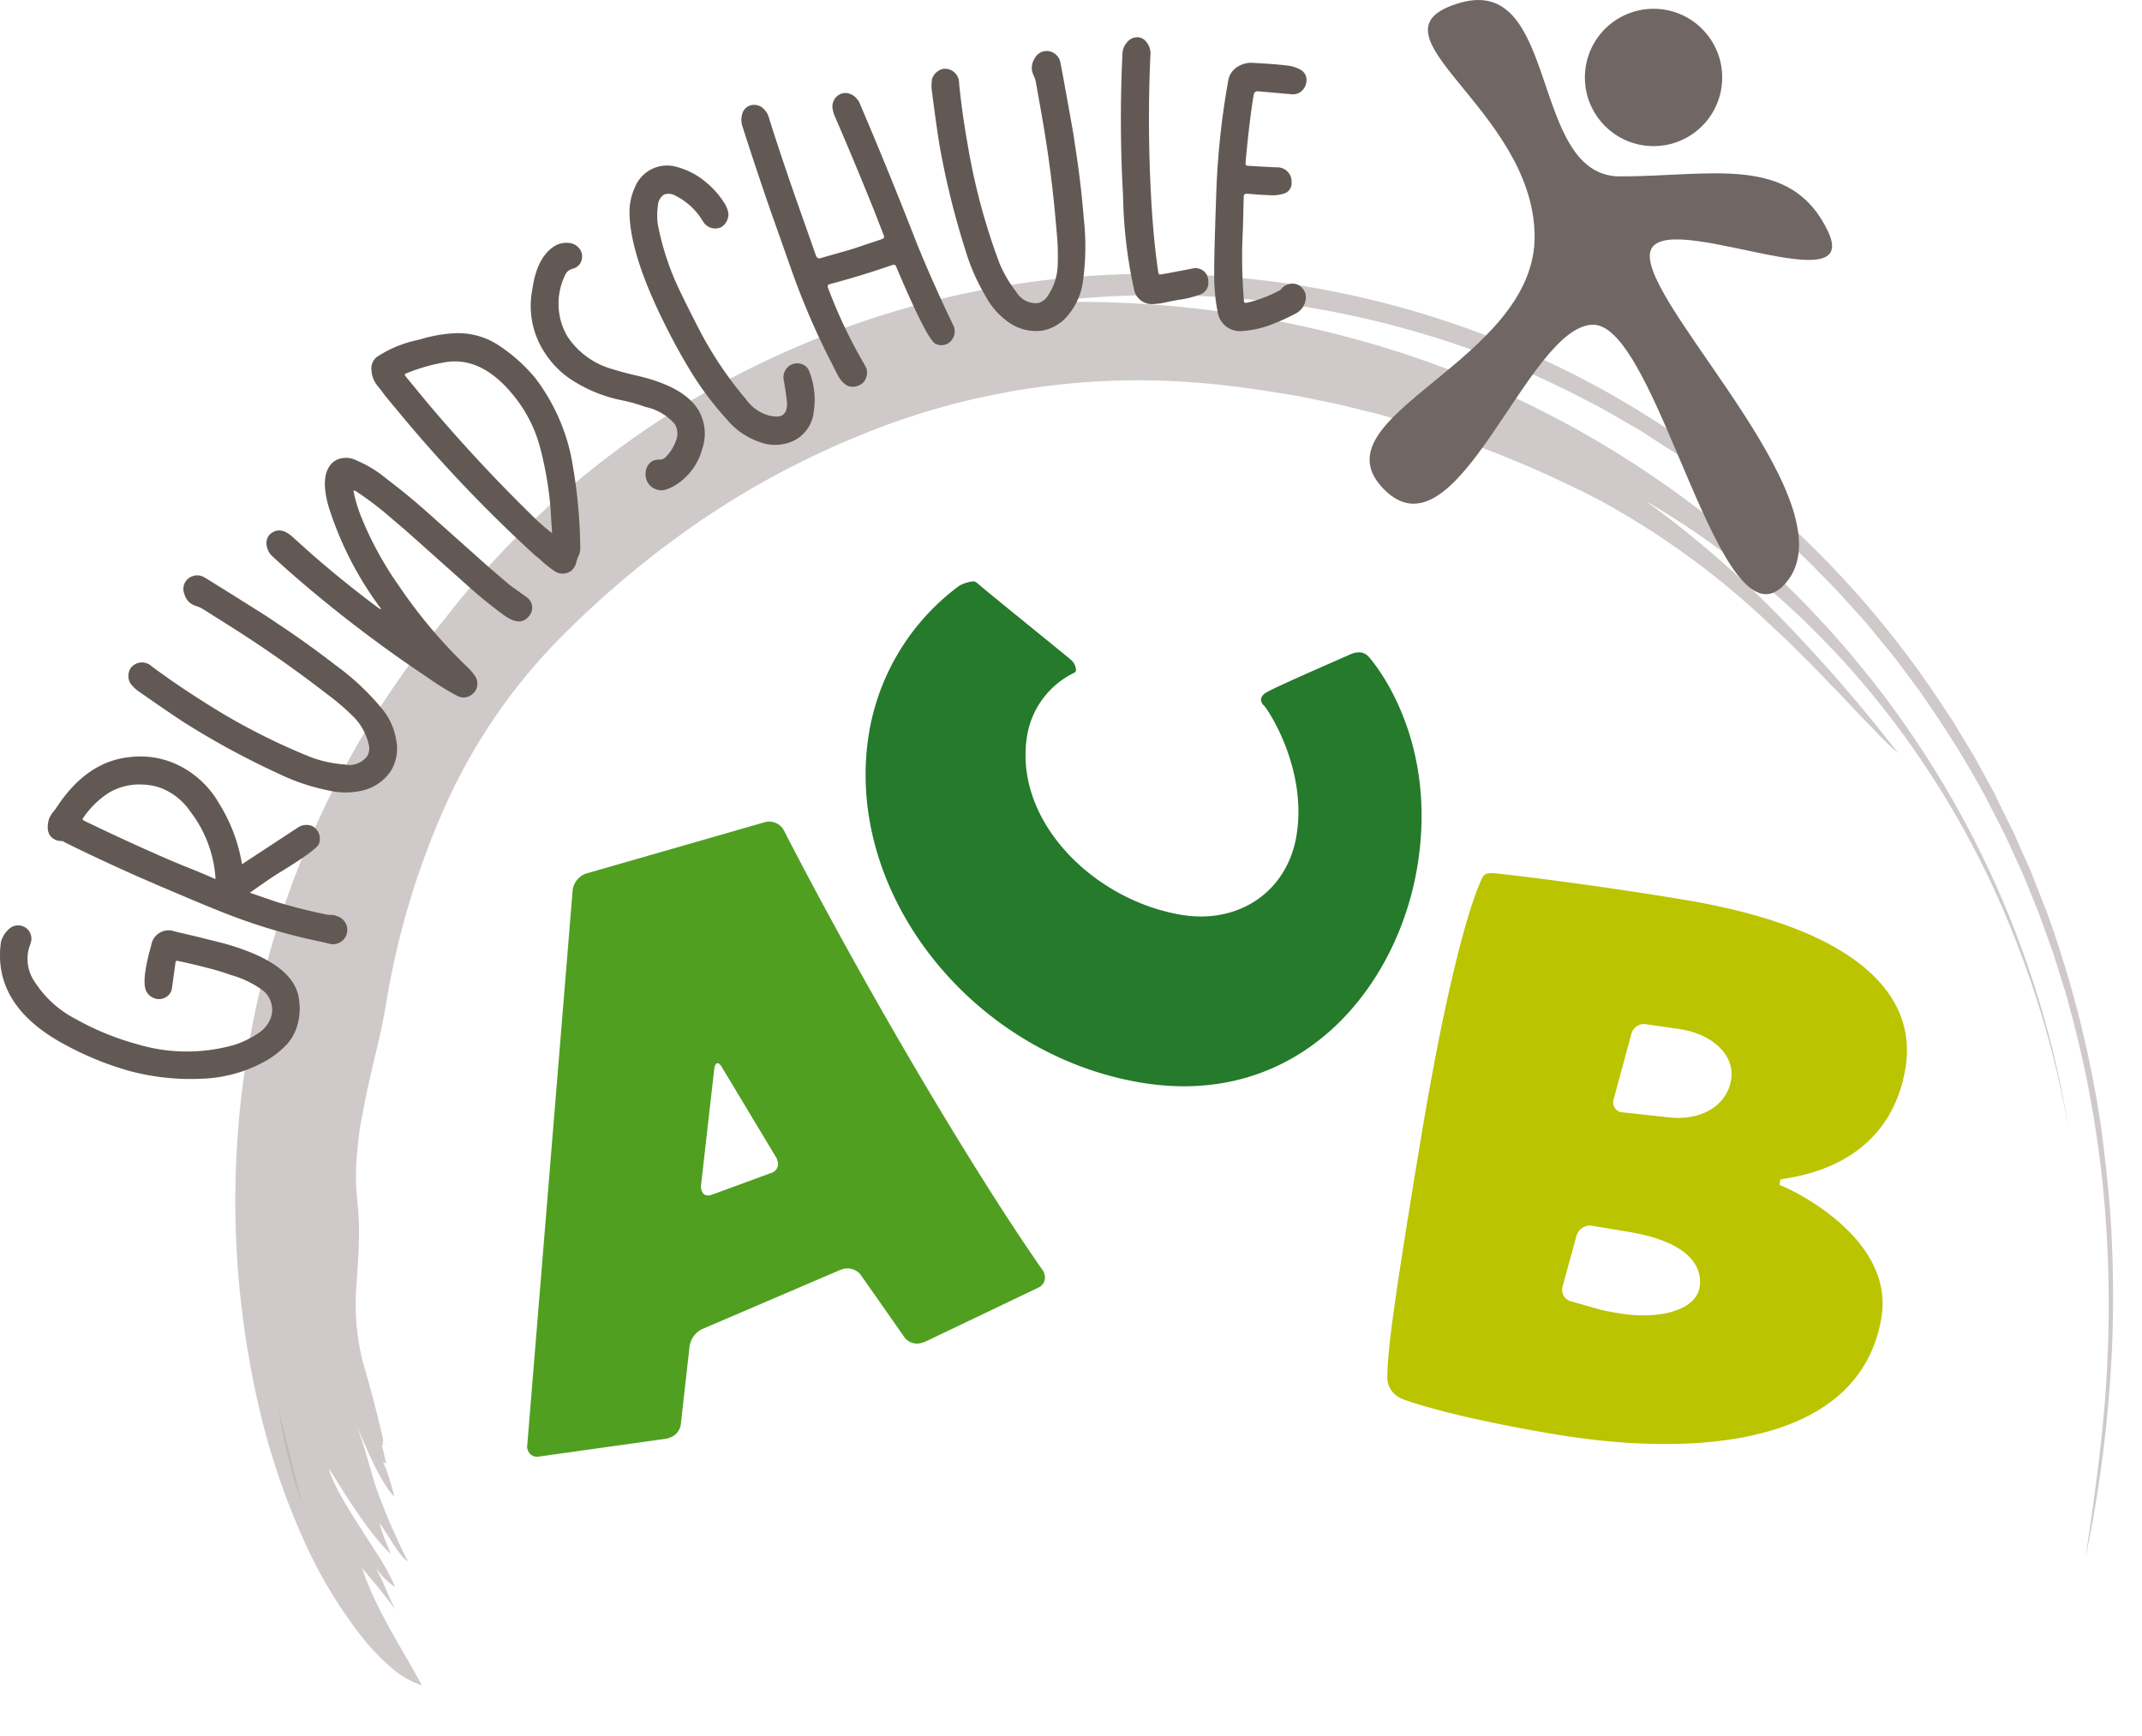 <?xml version="1.0" encoding="UTF-8"?> <svg xmlns="http://www.w3.org/2000/svg" width="197.896" height="160.344" viewBox="0 0 197.896 160.344"><g id="Gruppe_803" data-name="Gruppe 803" transform="translate(-107.078 -108.351)"><g id="Gruppe_798" data-name="Gruppe 798" transform="translate(155.779 184.234)"><path id="Pfad_6767" data-name="Pfad 6767" d="M233.566,274.958l-10.46,5-.18.057a1.479,1.479,0,0,1-1.652-.4l-4.136-5.9a1.559,1.559,0,0,0-1.731-.44l-.12.038-12.761,5.466a2.113,2.113,0,0,0-1.158,1.562l-.81,7.214a1.515,1.515,0,0,1-1.054,1.264l-.24.077-11.856,1.665a.884.884,0,0,1-.99-.611.81.81,0,0,1-.055-.38l4.2-51.354a1.9,1.9,0,0,1,1.176-1.5l.061-.02,16.563-4.759a1.542,1.542,0,0,1,1.688.72c7.167,13.941,17.206,31.071,24.027,40.816l.077.241A1.025,1.025,0,0,1,233.566,274.958ZM209.412,263l-5.081-8.446c-.156-.281-.315-.364-.436-.326s-.2.2-.245.476l-1.235,10.86a1.236,1.236,0,0,0,.074.44c.115.361.432.525.914.371l5.513-2.025a.863.863,0,0,0,.574-1.111C209.469,263.177,209.431,263.056,209.412,263Z" transform="translate(-186.357 -231.878)" fill="#519f21"></path></g><g id="Gruppe_799" data-name="Gruppe 799" transform="translate(235.25 189.007)"><path id="Pfad_6768" data-name="Pfad 6768" d="M331.311,291.509c-9.089-1.507-13.759-3.049-14.287-3.328a2.1,2.1,0,0,1-1.3-1.815c.039-2.168.13-4.263,3.083-22.068,2.962-17.867,5.156-23,5.468-23.719s.361-1.028,1.493-.9c.819.072,8.476.958,17.317,2.423,16.06,2.662,21.626,8.83,20.512,15.553-1.547,9.338-10.427,10.04-11.558,10.3l-.082.5c1.744.672,10.6,5.147,9.42,12.243C359.415,292.522,344.321,293.665,331.311,291.509ZM338,272.788l-.249-.041-3.3-.547a1.341,1.341,0,0,0-1.243.945l-1.294,4.71-.02.125a1.085,1.085,0,0,0,.7,1.2l2.688.765c.612.165,1.234.268,1.794.362,3.86.639,7.147-.287,7.5-2.4C344.877,276.04,343.662,273.728,338,272.788Zm4.89-18.7-.125-.021-3.185-.464a1.214,1.214,0,0,0-1.3.872l-1.643,6.06-.021.124a.905.905,0,0,0,.654,1.068l.062.01,4.524.494c2.832.278,5.226-1.052,5.629-3.481C347.868,256.45,345.751,254.564,342.887,254.09Z" transform="translate(-315.725 -239.648)" fill="#bbc400"></path></g><g id="Gruppe_800" data-name="Gruppe 800" transform="translate(187.049 162.047)"><path id="Pfad_6769" data-name="Pfad 6769" d="M247.608,195.954c.385.383,8.17,6.663,8.617,7.058a1.347,1.347,0,0,1,.477.974.324.324,0,0,1-.165.229,7.9,7.9,0,0,0-4.352,5.8c-1.3,7.844,6.112,15.214,14.268,16.566,5.23.867,9.749-2.094,10.616-7.323,1.012-6.1-2.562-11.554-3-12.011a.761.761,0,0,1-.28-.622.974.974,0,0,1,.549-.612c.716-.458,7.124-3.233,7.746-3.514a1.893,1.893,0,0,1,.987-.156,1.327,1.327,0,0,1,.643.362c.54.6,6.48,7.6,4.519,19.427-1.867,11.268-10.936,22.365-25.5,19.95-15.688-2.6-27.59-17.622-25.154-32.314a21.237,21.237,0,0,1,8.329-13.586,3.3,3.3,0,0,1,1.348-.416A.9.9,0,0,1,247.608,195.954Z" transform="translate(-237.261 -195.76)" fill="#257a2b"></path></g><path id="Pfad_6770" data-name="Pfad 6770" d="M156.114,257.247c-.549-2.479-1.219-4.965-1.91-7.319a22.126,22.126,0,0,1-.523-7.321c.055-1.187.174-2.368.186-3.559a26.043,26.043,0,0,0-.114-3.659,21.918,21.918,0,0,1-.034-4.727c.071-.784.161-1.567.264-2.348q.225-1.161.45-2.328c.6-3.111,1.512-6.15,2.014-9.387a73.889,73.889,0,0,1,5.27-17.611,52.833,52.833,0,0,1,10.406-15.461,88.87,88.87,0,0,1,13.06-11.014,79.3,79.3,0,0,1,14.453-7.842,67.555,67.555,0,0,1,31.6-5.091c3.134.228,6.332.726,9.546,1.261l2.4.5,1.206.241c.4.089.8.2,1.2.3l2.4.587c.8.215,1.587.463,2.382.685a102.379,102.379,0,0,1,18.157,7.3,74.952,74.952,0,0,1,15.037,10.83c1.245,1.184,2.519,2.324,3.67,3.521,1.2,1.145,2.28,2.344,3.358,3.427,1.057,1.1,2.017,2.173,2.966,3.1a30.306,30.306,0,0,0,2.546,2.5,146.182,146.182,0,0,0-10.845-12.5,96.316,96.316,0,0,0-12.491-10.819,77.827,77.827,0,0,1,14.343,10.79,80.212,80.212,0,0,1,11.639,13.954,83.1,83.1,0,0,1,8.323,16.181,90.15,90.15,0,0,1,4.822,17.454,90,90,0,0,0-32.669-56.37,91.912,91.912,0,0,0-29.1-15.713,97.23,97.23,0,0,0-33.176-4.631,86.615,86.615,0,0,1,20.126-.186,87.535,87.535,0,0,1,20.332,4.812,86.279,86.279,0,0,1,9.708,4.326c1.595.784,3.119,1.712,4.662,2.6.775.437,1.507.953,2.262,1.424.746.488,1.512.942,2.229,1.476l2.182,1.546c.729.513,1.414,1.089,2.122,1.628,1.43,1.065,2.753,2.267,4.116,3.411.67.586,1.307,1.213,1.962,1.815s1.307,1.208,1.917,1.856l1.868,1.9,1.784,1.98.89.988.845,1.028,1.688,2.052,1.592,2.123.794,1.06.746,1.093a92.457,92.457,0,0,1,5.509,8.977c.774,1.567,1.632,3.089,2.317,4.688.357.793.735,1.575,1.079,2.371l.978,2.406c.16.4.336.8.485,1.2l.434,1.219.873,2.43q.382,1.231.762,2.457l.386,1.225.329,1.237a100.824,100.824,0,0,1,3.355,19.873,112.549,112.549,0,0,1-.376,19.487c-.393,3.847-1.022,8.173-1.523,11.519a122.032,122.032,0,0,0,2.469-19.609q.194-5-.042-10.06c-.154-3.371-.522-6.749-.972-10.129a101.8,101.8,0,0,0-5.059-20.023l-.962-2.432-.478-1.22-.531-1.2-1.065-2.4-1.168-2.36L305,197.564c-.2-.391-.423-.771-.633-1.158l-1.273-2.318-1.372-2.266-.687-1.135-.735-1.106a89.793,89.793,0,0,0-30.942-29.032,85.957,85.957,0,0,0-40.2-11,83.152,83.152,0,0,0-37.008,7.7,81.458,81.458,0,0,0-30.366,24.189,84.354,84.354,0,0,0-17.1,72.971,66.079,66.079,0,0,0,3.959,11.794,42.632,42.632,0,0,0,5.578,9.338,19.969,19.969,0,0,0,2.874,2.94,7.732,7.732,0,0,0,2.607,1.448c-1.892-3.482-4.364-7.19-5.536-10.865.46.593.984,1.211,1.517,1.853s1.043,1.324,1.554,2.014c-.372-.713-.685-1.5-1.023-2.264-.17-.381-.345-.755-.532-1.113a10.109,10.109,0,0,0-.565-1.032,6.423,6.423,0,0,0,2.106,2.324,19.112,19.112,0,0,0-1.527-2.85c-.609-.948-1.2-1.858-1.6-2.523-.515-.741-2.819-4.341-2.961-5.552,1.673,2.726,3.758,6.057,5.689,7.88-.179-.482-.381-.953-.575-1.423a14.908,14.908,0,0,1-.474-1.438c.8,1.026,1.886,3.177,2.628,3.532a59.152,59.152,0,0,1-2.93-6.78c-.65-2.028-1.077-3.89-1.828-5.8.99,2.266,2.215,5.3,3.5,6.6a17.916,17.916,0,0,0-1.055-3.243.479.479,0,0,0,.315.165c-.153-.481-.243-1.148-.413-1.643.12-.047.208-.191.361-.129-.092.011-.181.03-.272.045" transform="translate(-13.639 -15.881)" fill="#cfcac9"></path><path id="Pfad_6771" data-name="Pfad 6771" d="M151.188,329.145a46.473,46.473,0,0,1-2.2-8.839" transform="translate(-16.165 -81.751)" fill="#c3bab6"></path><path id="Pfad_6772" data-name="Pfad 6772" d="M288.169,151.6l.406.007c.268,0,.667.007,1.188.05,1.042.085,2.577.133,4.533.331a90.173,90.173,0,0,1,16.156,3.073,88.449,88.449,0,0,1,43.124,28.189,91.06,91.06,0,0,1,19.367,40.6,103.47,103.47,0,0,1,1.765,14.536,105.966,105.966,0,0,1-.272,13.888,115.634,115.634,0,0,1-1.824,12.7c-.794,3.984-1.714,7.706-2.661,11.113s-1.9,6.507-2.689,9.3" transform="translate(-69.847 -16.681)" fill="none" stroke="#cfcac9" stroke-width="0"></path><path id="Pfad_6773" data-name="Pfad 6773" d="M376.943,193.06s.587.521,1.6,1.563l1.872,1.883,2.414,2.619c.856,1.015,1.821,2.117,2.825,3.343.96,1.262,2.063,2.567,3.087,4.064a87.06,87.06,0,0,1,6.4,10.2,94.281,94.281,0,0,1,9.752,27.454,111.153,111.153,0,0,1,1.3,32.074" transform="translate(-104.087 -32.672)" fill="none" stroke="#cfcac9" stroke-width="0"></path><g id="Gruppe_801" data-name="Gruppe 801" transform="translate(107.078 111.793)"><path id="Pfad_6774" data-name="Pfad 6774" d="M133.553,258.537a8.712,8.712,0,0,1-1.732,1.387,12.967,12.967,0,0,1-6.247,1.759,21.666,21.666,0,0,1-6.485-.708,28.565,28.565,0,0,1-5.789-2.326q-6.955-3.627-6.137-9.59a2.442,2.442,0,0,1,.734-1.2,1.227,1.227,0,0,1,2.027,1.246l-.2.622a3.743,3.743,0,0,0,.613,3.076,9.8,9.8,0,0,0,3.718,3.349,24.9,24.9,0,0,0,5.655,2.323,15.971,15.971,0,0,0,9.043.071,8.882,8.882,0,0,0,2.1-1.014,2.86,2.86,0,0,0,1.294-1.641,2.3,2.3,0,0,0-.8-2.384,9.232,9.232,0,0,0-2.929-1.409q-.768-.277-1.524-.485-1.636-.446-3.3-.8l-.063-.017c-.126-.035-.2,0-.232.105l-.347,2.509a1.155,1.155,0,0,1-.6.766,1.238,1.238,0,0,1-.924.1,1.36,1.36,0,0,1-.809-.627q-.5-.881.34-3.965l.095-.346a1.623,1.623,0,0,1,2.2-1.257q2.48.577,3.046.731l1.33.33q6.355,1.737,7.015,4.894a5.548,5.548,0,0,1-.064,2.586A4.417,4.417,0,0,1,133.553,258.537Z" transform="translate(-107.078 -165.466)" fill="#625955"></path><path id="Pfad_6775" data-name="Pfad 6775" d="M140.331,239.427l-.872-.206a53.813,53.813,0,0,1-9.189-2.768q-2.486-.989-7.425-3.13-3.522-1.554-6.978-3.255l-.166-.109a2.372,2.372,0,0,0-.353-.049,1.056,1.056,0,0,1-.369-.092q-1.015-.447-.606-1.942a3.094,3.094,0,0,1,.544-.83l.1-.136q2.812-4.358,6.868-4.743a8.036,8.036,0,0,1,4.178.63,8.761,8.761,0,0,1,4,3.618,15.367,15.367,0,0,1,2.143,5.651l5.167-3.39a1.413,1.413,0,0,1,1.308-.136,1.313,1.313,0,0,1,.62,1.664q-.25.569-3.47,2.535-1.022.619-2.9,1.966l2.54.87q2.238.667,4.524,1.14a2.165,2.165,0,0,0,.448.037,1.35,1.35,0,0,1,.553.119,1.323,1.323,0,0,1-.664,2.559Zm-10.581-6.161a11.368,11.368,0,0,0-2.34-6.094,5.868,5.868,0,0,0-2.45-2.043,5.168,5.168,0,0,0-1.919-.418,5.517,5.517,0,0,0-3.154.765,8.311,8.311,0,0,0-2.4,2.381c-.036.079.057.167.275.264q3.321,1.607,6.723,3.107,1.523.672,2.721,1.146t2.542,1.067Z" transform="translate(-109.846 -155.672)" fill="#625955"></path><path id="Pfad_6776" data-name="Pfad 6776" d="M148.179,214.714a6.9,6.9,0,0,1-3.4.015,18.917,18.917,0,0,1-4.483-1.514,75.144,75.144,0,0,1-8.709-4.717q-1.529-1-3.242-2.2l-1.18-.82a5.04,5.04,0,0,1-.585-.6,1.38,1.38,0,0,1-.026-1.366,1.3,1.3,0,0,1,1.893-.311l.231.184q2.186,1.611,4.5,3.071a59.067,59.067,0,0,0,10.208,5.276,11.724,11.724,0,0,0,3,.62,2.069,2.069,0,0,0,2.071-.778,1.446,1.446,0,0,0,.135-1.071,5.336,5.336,0,0,0-1.471-2.624,22.367,22.367,0,0,0-2.46-2.091q-4.3-3.326-8.883-6.214l-2.511-1.583a2.362,2.362,0,0,0-.568-.262,2.061,2.061,0,0,1-.512-.227,1.561,1.561,0,0,1-.635-.92,1.23,1.23,0,0,1,.8-1.636,1.23,1.23,0,0,1,.974.075q.349.181,5.758,3.589l.921.619q2.835,1.864,5.5,3.932a23.209,23.209,0,0,1,4.424,4.176,6.08,6.08,0,0,1,1.224,2.892,3.945,3.945,0,0,1-.519,2.719A4.352,4.352,0,0,1,148.179,214.714Z" transform="translate(-114.524 -145.168)" fill="#625955"></path><path id="Pfad_6777" data-name="Pfad 6777" d="M166.266,198.944a1.241,1.241,0,0,1-1.509.236,24.719,24.719,0,0,1-2.7-1.672,123.09,123.09,0,0,1-12.6-9.625q-.884-.775-1.719-1.552a1.667,1.667,0,0,1-.563-1.015,1.191,1.191,0,0,1,.268-1.023q.916-.844,2.068.166l1.7,1.53q3.041,2.668,6.3,5.09a.252.252,0,0,0,.236.077,31.614,31.614,0,0,1-4.844-9.414q-.807-2.791.226-3.968a1.712,1.712,0,0,1,.993-.539,2.014,2.014,0,0,1,1.248.162,10.889,10.889,0,0,1,2.864,1.731q1.8,1.362,3.516,2.868l5.89,5.255,1.984,1.7,1.625,1.165a1.182,1.182,0,0,1,.071,1.8q-.775.883-2.268-.209t-2.89-2.319l-6.086-5.427-1.836-1.568a29.987,29.987,0,0,0-2.722-2.041,1.082,1.082,0,0,0-.109-.074.378.378,0,0,0-.222-.043,13.258,13.258,0,0,0,.74,2.471,31.518,31.518,0,0,0,3.49,6.36,46.379,46.379,0,0,0,6.461,7.622,4.5,4.5,0,0,1,.579.725,1.259,1.259,0,0,1-.112,1.464Z" transform="translate(-122.534 -138.347)" fill="#625955"></path><path id="Pfad_6778" data-name="Pfad 6778" d="M179.912,180.472a10.787,10.787,0,0,1-1.472-1.192l-.39-.311a130.507,130.507,0,0,1-12.676-13.333q-1.177-1.4-1.362-1.668c-.123-.179-.255-.353-.4-.52l-.085-.1a2.464,2.464,0,0,1-.573-1.415,1.387,1.387,0,0,1,.455-1.258,10.977,10.977,0,0,1,3.747-1.576l.354-.085a12.765,12.765,0,0,1,3.242-.556,6.775,6.775,0,0,1,3.812,1.033,15.371,15.371,0,0,1,3.5,3.089,18.151,18.151,0,0,1,3.3,7.113,47.463,47.463,0,0,1,.875,8.687,1.718,1.718,0,0,1-.23.791l-.127.406a1.425,1.425,0,0,1-.464.816A1.321,1.321,0,0,1,179.912,180.472Zm-.28-3.751q-.019-.049-.143-2.119a32.415,32.415,0,0,0-1-5.723,12.787,12.787,0,0,0-2.6-4.888q-2.92-3.467-6.262-2.829a16.832,16.832,0,0,0-3.586,1.058q-.075.064.156.338l1.866,2.267q4.6,5.464,9.683,10.438a19.543,19.543,0,0,0,1.851,1.64A.293.293,0,0,0,179.632,176.721Z" transform="translate(-128.628 -131.118)" fill="#625955"></path><path id="Pfad_6779" data-name="Pfad 6779" d="M199.225,167.71a1.487,1.487,0,0,1-1.469-.635,1.546,1.546,0,0,1-.223-1.084,1.3,1.3,0,0,1,.6-.958,1.344,1.344,0,0,1,.63-.14.8.8,0,0,0,.512-.141,3.965,3.965,0,0,0,1.034-1.575,1.7,1.7,0,0,0-.1-1.576,4.931,4.931,0,0,0-2.712-1.576,14.847,14.847,0,0,0-2.113-.6,13.44,13.44,0,0,1-4.8-1.963,8.563,8.563,0,0,1-2.371-2.425,7.871,7.871,0,0,1-1.15-5.916q.41-2.882,1.992-3.921a2.081,2.081,0,0,1,1.305-.33,1.351,1.351,0,0,1,1.108.62,1.149,1.149,0,0,1,.161.869,1.072,1.072,0,0,1-.471.738,1.222,1.222,0,0,1-.364.16,1.192,1.192,0,0,0-.336.142,1.044,1.044,0,0,0-.42.549,6,6,0,0,0,.257,5.567,7.344,7.344,0,0,0,4.022,2.979q1.127.352,2.275.614,4.345.973,5.74,3.1a4.313,4.313,0,0,1,.425,3.682,5.683,5.683,0,0,1-2.422,3.325A3.813,3.813,0,0,1,199.225,167.71Z" transform="translate(-137.873 -125.875)" fill="#625955"></path><path id="Pfad_6780" data-name="Pfad 6780" d="M213.785,158.8a6.775,6.775,0,0,1-3.017-2.066,29.739,29.739,0,0,1-2.989-3.876q-1.206-1.891-2.483-4.39-3.476-6.8-3.541-10.792a5.443,5.443,0,0,1,.5-2.419,3.2,3.2,0,0,1,3.967-1.845,6.914,6.914,0,0,1,2.5,1.305,8.173,8.173,0,0,1,1.895,2.163,3.222,3.222,0,0,1,.269.742,1.41,1.41,0,0,1-.674,1.334,1.314,1.314,0,0,1-1.667-.539,6.157,6.157,0,0,0-2.532-2.369,1.232,1.232,0,0,0-1.08-.107,1.309,1.309,0,0,0-.559,1.056,6,6,0,0,0,0,1.721,24.845,24.845,0,0,0,2.2,6.458q.343.741,1.412,2.832a34.76,34.76,0,0,0,4.511,6.816,3.852,3.852,0,0,0,2.217,1.541,2.766,2.766,0,0,0,.606.075,1.043,1.043,0,0,0,.488-.085c.348-.178.515-.569.5-1.171q-.065-.7-.281-1.982a1.319,1.319,0,0,1,.643-1.538,1.243,1.243,0,0,1,.926-.088,1.087,1.087,0,0,1,.713.569,7.125,7.125,0,0,1,.465,3.847,3.366,3.366,0,0,1-1.763,2.642A4.015,4.015,0,0,1,213.785,158.8Z" transform="translate(-143.594 -121.403)" fill="#625955"></path><path id="Pfad_6781" data-name="Pfad 6781" d="M228.292,149.338a2.228,2.228,0,0,1-.721-.786q-.3-.518-.576-1.113l-.2-.379a69.349,69.349,0,0,1-3.724-8.755l-1.783-5.044q-1.346-3.885-2.6-7.8a1.908,1.908,0,0,1-.029-1.181,1.106,1.106,0,0,1,.728-.787,1.264,1.264,0,0,1,1.075.162,1.805,1.805,0,0,1,.64.9q.869,2.807,2.407,7.244l1.942,5.507a.51.51,0,0,0,.184.281.388.388,0,0,0,.325-.009l2.8-.8,2.785-.931a.4.4,0,0,0,.2-.121c.031-.045.025-.129-.018-.252l-.9-2.311q-1.775-4.424-3.674-8.807a3.5,3.5,0,0,1-.162-.669,1.27,1.27,0,0,1,.8-1.278,1.194,1.194,0,0,1,.815.01,1.421,1.421,0,0,1,.676.508,1.145,1.145,0,0,1,.243.4q2.759,6.466,5.3,13.008,1.561,3.807,3.391,7.594a1.275,1.275,0,0,1-.055.985,1.2,1.2,0,0,1-1.638.6q-.777-.353-3.643-7.127-.086-.247-.363-.151-2.9,1.005-5.838,1.781-.185.064-.089.342a45.806,45.806,0,0,0,3.323,7l.211.41a1.272,1.272,0,0,1-.051.95,1.111,1.111,0,0,1-.673.647A1.231,1.231,0,0,1,228.292,149.338Z" transform="translate(-150.084 -117.192)" fill="#625955"></path><path id="Pfad_6782" data-name="Pfad 6782" d="M254.492,141.214a6.91,6.91,0,0,1-2.3-2.506,18.9,18.9,0,0,1-1.9-4.333,74.972,74.972,0,0,1-2.373-9.617q-.289-1.8-.558-3.877l-.187-1.424a4.838,4.838,0,0,1,.05-.838,1.383,1.383,0,0,1,.992-.938,1.3,1.3,0,0,1,1.5,1.191l.02.295q.281,2.7.761,5.4a58.931,58.931,0,0,0,2.969,11.1,11.624,11.624,0,0,0,1.562,2.638A2.069,2.069,0,0,0,257,139.309a1.445,1.445,0,0,0,.883-.621,5.33,5.33,0,0,0,.95-2.852,22.452,22.452,0,0,0-.11-3.228q-.435-5.421-1.383-10.753l-.52-2.922a2.3,2.3,0,0,0-.189-.6,2.07,2.07,0,0,1-.178-.531,1.572,1.572,0,0,1,.254-1.089,1.231,1.231,0,0,1,1.748-.509,1.238,1.238,0,0,1,.6.771q.1.38,1.221,6.674l.162,1.1q.53,3.351.8,6.716a23.23,23.23,0,0,1-.11,6.083,6.069,6.069,0,0,1-1.316,2.852,3.948,3.948,0,0,1-2.36,1.447A4.36,4.36,0,0,1,254.492,141.214Z" transform="translate(-161.113 -114.754)" fill="#625955"></path><path id="Pfad_6783" data-name="Pfad 6783" d="M276.915,137.452a43.234,43.234,0,0,1-1.058-8.829,125.17,125.17,0,0,1-.052-13.26,1.738,1.738,0,0,1,.439-.971,1.22,1.22,0,0,1,.859-.437,1.04,1.04,0,0,1,.887.41,1.7,1.7,0,0,1,.4,1.025,131.754,131.754,0,0,0,.064,13.487q.2,3.682.657,6.825c.028.13.086.191.174.187l3.072-.588a1.176,1.176,0,0,1,1.371,1.2,1.142,1.142,0,0,1-.8,1.235,9.223,9.223,0,0,1-1.983.482q-.583.1-1.148.224a6.6,6.6,0,0,1-1.119.158A1.691,1.691,0,0,1,276.915,137.452Z" transform="translate(-172.097 -113.954)" fill="#625955"></path><path id="Pfad_6784" data-name="Pfad 6784" d="M290.009,140.829a17.814,17.814,0,0,1-.323-3.765q0-1.795.182-6.946a72.935,72.935,0,0,1,1.136-10.8,1.854,1.854,0,0,1,.874-1.176,2.338,2.338,0,0,1,1.236-.348l1.5.086q.91.065,1.74.16a3.259,3.259,0,0,1,1.356.424,1.061,1.061,0,0,1,.5,1.014,1.322,1.322,0,0,1-.372.852,1.191,1.191,0,0,1-.977.374l-3.091-.274a.443.443,0,0,0-.312.071.5.5,0,0,0-.124.273q-.37,2.141-.738,6.077l-.01.261q-.007.2.254.2,1.3.08,2.606.143a1.31,1.31,0,0,1,1.387,1.37,1.01,1.01,0,0,1-.574,1.008,3.565,3.565,0,0,1-1.46.193q-.718-.026-1.4-.082l-.651-.056c-.217-.008-.329.075-.335.249l-.072,2.968a47.62,47.62,0,0,0,.09,6.63v.033q-.007.2.156.2l.1,0a12.235,12.235,0,0,0,3.011-1.132.754.754,0,0,0,.27-.252,1.42,1.42,0,0,1,.993-.388,1.189,1.189,0,0,1,.851.4,1.232,1.232,0,0,1,.343.91,1.746,1.746,0,0,1-1.033,1.5,19.8,19.8,0,0,1-2.5,1.1,9.307,9.307,0,0,1-2.579.48A2.076,2.076,0,0,1,290.009,140.829Z" transform="translate(-177.508 -115.436)" fill="#625955"></path></g><g id="Gruppe_802" data-name="Gruppe 802" transform="translate(233.612 108.351)"><circle id="Ellipse_11" data-name="Ellipse 11" cx="6.344" cy="6.344" r="6.344" transform="translate(19.891 0.811)" fill="#706764"></circle><path id="Pfad_6785" data-name="Pfad 6785" d="M321.352,108.629c9.323-2.763,6.4,16.006,14.828,16.017s15.8-2.1,19.22,5.059-16.854-3.016-16.451,2.46,18.613,23.094,12.549,30.061-11.786-24.166-17.879-23.877-12.46,22.006-19.214,15.223,14.106-11.76,13.9-23.527S312.029,111.391,321.352,108.629Z" transform="translate(-313.058 -108.351)" fill="#706764"></path></g></g></svg> 